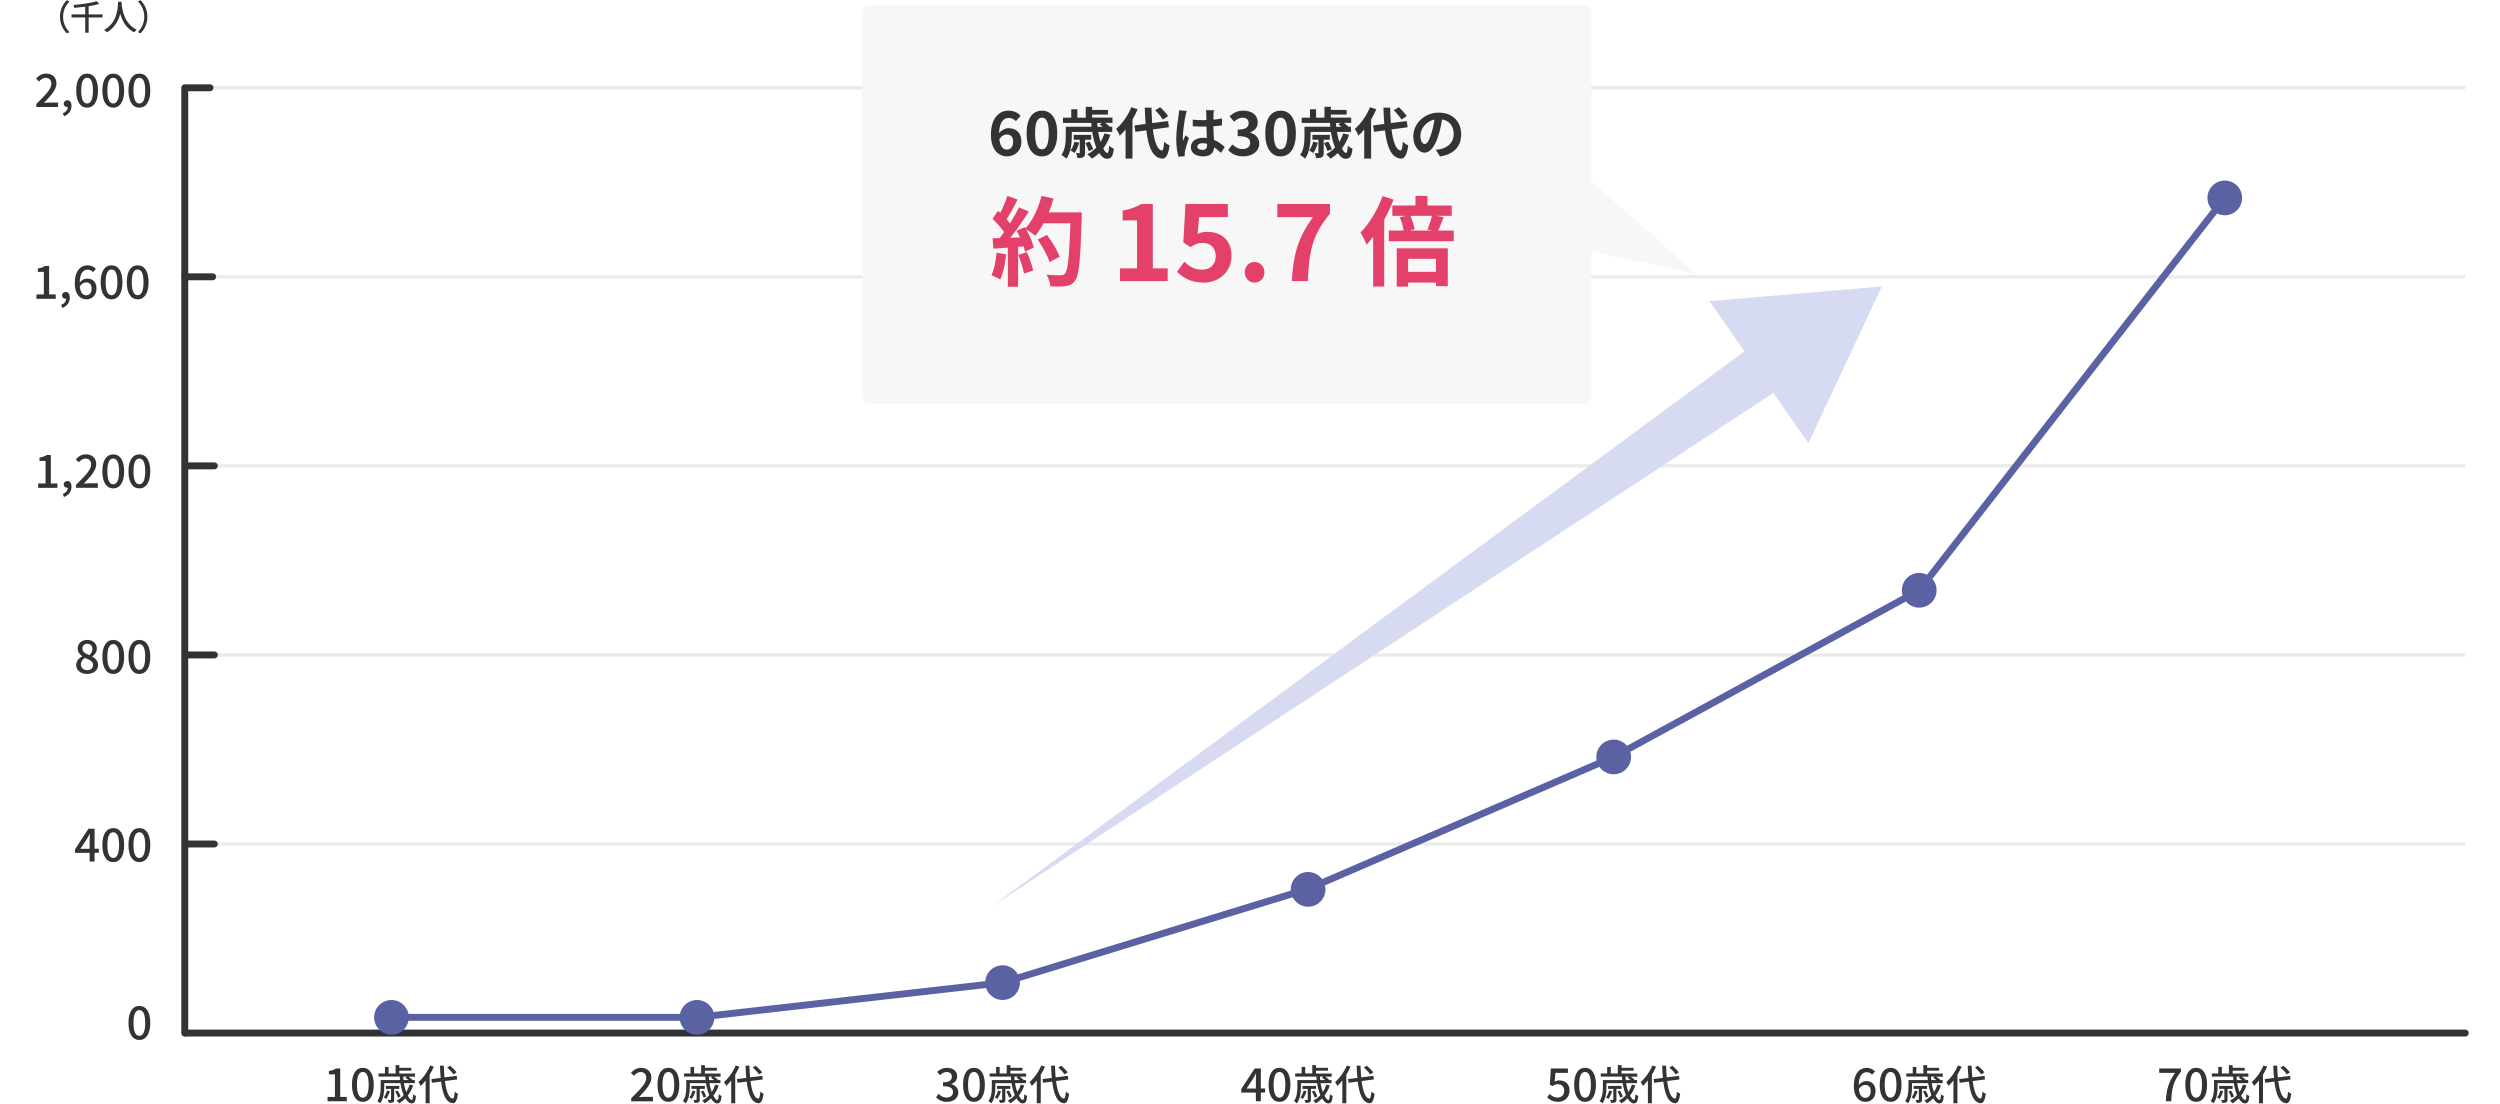 <svg width="720" height="318" viewBox="0 0 720 318" fill="none" xmlns="http://www.w3.org/2000/svg">
<rect x="0" y="0" width="720" height="318" fill="#808080" stroke="none"/>
<g clip-path="url(#clip0_6_12191)">
<path d="M720 -31H0V362H720V-31Z" fill="white"/>
<path d="M720 -31H0V362H720V-31Z" fill="white"/>
<path opacity="0.1" d="M710 242.57H53.32V243.57H710V242.57Z" fill="#333333"/>
<path opacity="0.1" d="M710 24.78H53.32V25.78H710V24.78Z" fill="#333333"/>
<path opacity="0.1" d="M710 79.22H53.32V80.22H710V79.22Z" fill="#333333"/>
<path opacity="0.1" d="M710 133.67H53.32V134.67H710V133.67Z" fill="#333333"/>
<path opacity="0.1" d="M710 188.12H53.32V189.12H710V188.12Z" fill="#333333"/>
<path d="M37 294.58C37 291.4 38.21 289.71 40.14 289.71C42.07 289.71 43.28 291.41 43.28 294.58C43.28 297.75 42.08 299.51 40.14 299.51C38.2 299.51 37 297.76 37 294.58ZM41.82 294.58C41.82 291.86 41.12 290.91 40.13 290.91C39.14 290.91 38.44 291.86 38.44 294.58C38.44 297.3 39.14 298.32 40.13 298.32C41.12 298.32 41.82 297.3 41.82 294.58Z" fill="#333333"/>
<path d="M10.998 139.24H13.118V132.74H11.378V131.78C12.288 131.62 12.938 131.38 13.488 131.04H14.638V139.24H16.538V140.5H10.988V139.24H10.998Z" fill="#333333"/>
<path d="M18.09 142.289C19 141.919 19.53 141.249 19.53 140.479C19.48 140.489 19.44 140.489 19.38 140.489C18.84 140.489 18.36 140.149 18.36 139.509C18.36 138.919 18.84 138.529 19.42 138.529C20.16 138.529 20.59 139.149 20.59 140.169C20.59 141.559 19.79 142.629 18.43 143.139L18.09 142.279V142.289Z" fill="#333333"/>
<path d="M21.908 139.61C24.618 136.96 26.248 135.27 26.248 133.79C26.248 132.76 25.698 132.07 24.598 132.07C23.828 132.07 23.198 132.56 22.688 133.15L21.828 132.3C22.658 131.4 23.518 130.85 24.788 130.85C26.568 130.85 27.718 131.98 27.718 133.7C27.718 135.42 26.148 137.17 24.128 139.28C24.618 139.23 25.238 139.19 25.708 139.19H28.178V140.48H21.908V139.6V139.61Z" fill="#333333"/>
<path d="M29.477 135.729C29.477 132.549 30.687 130.859 32.617 130.859C34.547 130.859 35.757 132.559 35.757 135.729C35.757 138.899 34.557 140.659 32.617 140.659C30.677 140.659 29.477 138.909 29.477 135.729ZM34.297 135.729C34.297 133.009 33.597 132.059 32.607 132.059C31.617 132.059 30.917 133.009 30.917 135.729C30.917 138.449 31.617 139.469 32.607 139.469C33.597 139.469 34.297 138.449 34.297 135.729Z" fill="#333333"/>
<path d="M37 135.729C37 132.549 38.21 130.859 40.14 130.859C42.07 130.859 43.28 132.559 43.28 135.729C43.28 138.899 42.08 140.659 40.14 140.659C38.2 140.659 37 138.909 37 135.729ZM41.82 135.729C41.82 133.009 41.12 132.059 40.13 132.059C39.14 132.059 38.44 133.009 38.44 135.729C38.44 138.449 39.14 139.469 40.13 139.469C41.12 139.469 41.82 138.449 41.82 135.729Z" fill="#333333"/>
<path d="M10.51 84.79H12.63V78.29H10.89V77.33C11.8 77.17 12.45 76.93 13 76.59H14.15V84.79H16.05V86.05H10.5V84.79H10.51Z" fill="#333333"/>
<path d="M17.602 87.84C18.512 87.47 19.042 86.8 19.042 86.03C18.992 86.04 18.952 86.04 18.892 86.04C18.352 86.04 17.872 85.7 17.872 85.06C17.872 84.47 18.352 84.08 18.932 84.08C19.672 84.08 20.102 84.7 20.102 85.72C20.102 87.11 19.302 88.18 17.942 88.69L17.602 87.83V87.84Z" fill="#333333"/>
<path d="M21.531 81.63C21.531 77.91 23.271 76.41 25.201 76.41C26.281 76.41 27.081 76.87 27.631 77.45L26.801 78.37C26.441 77.95 25.851 77.66 25.271 77.66C24.041 77.66 23.011 78.58 22.951 81.35C23.521 80.65 24.361 80.22 25.061 80.22C26.681 80.22 27.791 81.18 27.791 83.13C27.791 85.08 26.471 86.21 24.881 86.21C23.031 86.21 21.531 84.74 21.531 81.63ZM22.981 82.48C23.141 84.24 23.841 85.05 24.871 85.05C25.721 85.05 26.391 84.34 26.391 83.14C26.391 81.94 25.811 81.33 24.781 81.33C24.241 81.33 23.561 81.63 22.981 82.48Z" fill="#333333"/>
<path d="M28.988 81.28C28.988 78.1 30.198 76.41 32.128 76.41C34.058 76.41 35.268 78.11 35.268 81.28C35.268 84.45 34.068 86.21 32.128 86.21C30.188 86.21 28.988 84.46 28.988 81.28ZM33.808 81.28C33.808 78.56 33.108 77.61 32.118 77.61C31.128 77.61 30.428 78.56 30.428 81.28C30.428 84 31.128 85.02 32.118 85.02C33.108 85.02 33.808 84 33.808 81.28Z" fill="#333333"/>
<path d="M36.512 81.28C36.512 78.1 37.722 76.41 39.652 76.41C41.582 76.41 42.792 78.11 42.792 81.28C42.792 84.45 41.592 86.21 39.652 86.21C37.712 86.21 36.512 84.46 36.512 81.28ZM41.332 81.28C41.332 78.56 40.632 77.61 39.642 77.61C38.652 77.61 37.952 78.56 37.952 81.28C37.952 84 38.652 85.02 39.642 85.02C40.632 85.02 41.332 84 41.332 81.28Z" fill="#333333"/>
<path d="M10.451 29.95C13.161 27.3 14.791 25.61 14.791 24.13C14.791 23.1 14.241 22.41 13.141 22.41C12.371 22.41 11.741 22.9 11.231 23.49L10.371 22.64C11.201 21.74 12.061 21.19 13.331 21.19C15.111 21.19 16.261 22.32 16.261 24.04C16.261 25.76 14.691 27.51 12.671 29.62C13.161 29.57 13.781 29.53 14.251 29.53H16.721V30.82H10.451V29.94V29.95Z" fill="#333333"/>
<path d="M18.09 32.63C19 32.26 19.53 31.59 19.53 30.82C19.48 30.83 19.44 30.83 19.38 30.83C18.84 30.83 18.36 30.49 18.36 29.85C18.36 29.26 18.84 28.87 19.42 28.87C20.16 28.87 20.59 29.49 20.59 30.51C20.59 31.9 19.79 32.97 18.43 33.48L18.09 32.62V32.63Z" fill="#333333"/>
<path d="M21.949 26.07C21.949 22.89 23.159 21.2 25.089 21.2C27.019 21.2 28.229 22.9 28.229 26.07C28.229 29.24 27.029 31 25.089 31C23.149 31 21.949 29.25 21.949 26.07ZM26.769 26.07C26.769 23.35 26.069 22.4 25.079 22.4C24.089 22.4 23.389 23.35 23.389 26.07C23.389 28.79 24.089 29.81 25.079 29.81C26.069 29.81 26.769 28.79 26.769 26.07Z" fill="#333333"/>
<path d="M29.48 26.07C29.48 22.89 30.691 21.2 32.62 21.2C34.55 21.2 35.761 22.9 35.761 26.07C35.761 29.24 34.56 31 32.62 31C30.68 31 29.48 29.25 29.48 26.07ZM34.3 26.07C34.3 23.35 33.6 22.4 32.611 22.4C31.62 22.4 30.921 23.35 30.921 26.07C30.921 28.79 31.62 29.81 32.611 29.81C33.6 29.81 34.3 28.79 34.3 26.07Z" fill="#333333"/>
<path d="M37 26.07C37 22.89 38.21 21.2 40.14 21.2C42.07 21.2 43.28 22.9 43.28 26.07C43.28 29.24 42.08 31 40.14 31C38.2 31 37 29.25 37 26.07ZM41.82 26.07C41.82 23.35 41.12 22.4 40.13 22.4C39.14 22.4 38.44 23.35 38.44 26.07C38.44 28.79 39.14 29.81 40.13 29.81C41.12 29.81 41.82 28.79 41.82 26.07Z" fill="#333333"/>
<path d="M21.941 191.52C21.941 190.32 22.781 189.51 23.671 189.04V188.99C22.951 188.48 22.371 187.78 22.371 186.78C22.371 185.28 23.551 184.3 25.141 184.3C26.831 184.3 27.891 185.34 27.891 186.83C27.891 187.81 27.201 188.61 26.601 189.05V189.12C27.461 189.62 28.241 190.3 28.241 191.56C28.241 193 26.971 194.1 25.101 194.1C23.231 194.1 21.941 193.02 21.941 191.52ZM26.801 191.52C26.801 190.4 25.731 190.02 24.421 189.47C23.761 189.93 23.291 190.58 23.291 191.37C23.291 192.33 24.091 193.01 25.131 193.01C26.171 193.01 26.801 192.43 26.801 191.52ZM26.611 186.93C26.611 186.06 26.071 185.4 25.121 185.4C24.331 185.4 23.731 185.93 23.731 186.79C23.731 187.81 24.651 188.26 25.741 188.68C26.311 188.15 26.611 187.57 26.611 186.94V186.93Z" fill="#333333"/>
<path d="M29.48 189.17C29.48 185.99 30.691 184.3 32.62 184.3C34.55 184.3 35.761 186 35.761 189.17C35.761 192.34 34.56 194.1 32.62 194.1C30.68 194.1 29.48 192.35 29.48 189.17ZM34.3 189.17C34.3 186.45 33.6 185.5 32.611 185.5C31.62 185.5 30.921 186.45 30.921 189.17C30.921 191.89 31.62 192.91 32.611 192.91C33.6 192.91 34.3 191.89 34.3 189.17Z" fill="#333333"/>
<path d="M37 189.17C37 185.99 38.21 184.3 40.14 184.3C42.07 184.3 43.28 186 43.28 189.17C43.28 192.34 42.08 194.1 40.14 194.1C38.2 194.1 37 192.35 37 189.17ZM41.82 189.17C41.82 186.45 41.12 185.5 40.13 185.5C39.14 185.5 38.44 186.45 38.44 189.17C38.44 191.89 39.14 192.91 40.13 192.91C41.12 192.91 41.82 191.89 41.82 189.17Z" fill="#333333"/>
<path d="M25.812 245.62H21.602V244.6L25.472 238.67H27.242V244.44H28.472V245.61H27.242V248.12H25.812V245.61V245.62ZM25.812 244.45V242.06C25.812 241.53 25.852 240.68 25.882 240.16H25.832C25.592 240.64 25.332 241.09 25.052 241.58L23.142 244.46H25.822L25.812 244.45Z" fill="#333333"/>
<path d="M29.48 243.36C29.48 240.18 30.691 238.49 32.62 238.49C34.55 238.49 35.761 240.19 35.761 243.36C35.761 246.53 34.56 248.29 32.62 248.29C30.68 248.29 29.48 246.54 29.48 243.36ZM34.3 243.36C34.3 240.64 33.6 239.69 32.611 239.69C31.62 239.69 30.921 240.64 30.921 243.36C30.921 246.08 31.62 247.1 32.611 247.1C33.6 247.1 34.3 246.08 34.3 243.36Z" fill="#333333"/>
<path d="M37 243.36C37 240.18 38.21 238.49 40.14 238.49C42.07 238.49 43.28 240.19 43.28 243.36C43.28 246.53 42.08 248.29 40.14 248.29C38.2 248.29 37 246.54 37 243.36ZM41.82 243.36C41.82 240.64 41.12 239.69 40.13 239.69C39.14 239.69 38.44 240.64 38.44 243.36C38.44 246.08 39.14 247.1 40.13 247.1C41.12 247.1 41.82 246.08 41.82 243.36Z" fill="#333333"/>
<path d="M61.25 80.72H53.25C52.7 80.72 52.25 80.27 52.25 79.72C52.25 79.17 52.7 78.72 53.25 78.72H61.25C61.8 78.72 62.25 79.17 62.25 79.72C62.25 80.27 61.8 80.72 61.25 80.72Z" fill="#333333"/>
<path d="M61.738 135.17H53.738C53.188 135.17 52.738 134.72 52.738 134.17C52.738 133.62 53.188 133.17 53.738 133.17H61.738C62.288 133.17 62.738 133.62 62.738 134.17C62.738 134.72 62.288 135.17 61.738 135.17Z" fill="#333333"/>
<path d="M61.738 189.62H53.738C53.188 189.62 52.738 189.17 52.738 188.62C52.738 188.07 53.188 187.62 53.738 187.62H61.738C62.288 187.62 62.738 188.07 62.738 188.62C62.738 189.17 62.288 189.62 61.738 189.62Z" fill="#333333"/>
<path d="M61.738 244.07H53.738C53.188 244.07 52.738 243.62 52.738 243.07C52.738 242.52 53.188 242.07 53.738 242.07H61.738C62.288 242.07 62.738 242.52 62.738 243.07C62.738 243.62 62.288 244.07 61.738 244.07Z" fill="#333333"/>
<path d="M53.211 298.52C52.661 298.52 52.211 298.07 52.211 297.52V25.28C52.211 24.73 52.661 24.28 53.211 24.28H60.491C61.041 24.28 61.491 24.73 61.491 25.28C61.491 25.83 61.041 26.28 60.491 26.28H54.211V297.52C54.211 298.07 53.761 298.52 53.211 298.52Z" fill="#333333"/>
<path d="M19.25 0.05L20.009 0.41C18.919 1.55 18.169 2.99 18.169 4.83C18.169 6.67 18.919 8.11 20.009 9.25L19.25 9.61C18.11 8.46 17.27 6.86 17.27 4.83C17.27 2.8 18.11 1.2 19.25 0.05Z" fill="#333333"/>
<path d="M29.539 5.039H25.529V9.419H24.539V5.039H20.609V4.139H24.539V1.929C23.479 2.069 22.399 2.179 21.389 2.269C21.359 2.019 21.239 1.649 21.139 1.439C23.529 1.229 26.279 0.849 27.869 0.359L28.589 1.139C27.719 1.399 26.659 1.609 25.529 1.789V4.139H29.539V5.039Z" fill="#333333"/>
<path d="M35.06 0.51C35.05 0.65 35.05 0.82 35.03 1C35.12 2.33 35.64 6.82 39.38 8.54C39.09 8.76 38.82 9.07 38.67 9.32C36.25 8.15 35.14 5.86 34.62 3.93C34.14 5.84 33.09 8 30.77 9.33C30.6 9.09 30.3 8.8 30 8.6C34 6.47 33.94 1.83 34.01 0.51H35.06Z" fill="#333333"/>
<path d="M40.471 9.61L39.711 9.25C40.801 8.11 41.551 6.67 41.551 4.83C41.551 2.99 40.801 1.55 39.711 0.41L40.471 0.05C41.611 1.2 42.451 2.8 42.451 4.83C42.451 6.86 41.611 8.46 40.471 9.61Z" fill="#333333"/>
<path d="M710 298.52H53.32C52.77 298.52 52.32 298.07 52.32 297.52C52.32 296.97 52.77 296.52 53.32 296.52H710C710.55 296.52 711 296.97 711 297.52C711 298.07 710.55 298.52 710 298.52Z" fill="#333333"/>
<path d="M269.58 316.01L270.32 315.03C270.89 315.61 271.61 316.1 272.62 316.1C273.71 316.1 274.47 315.51 274.47 314.55C274.47 313.51 273.78 312.83 271.59 312.83V311.71C273.5 311.71 274.13 311.01 274.13 310.1C274.13 309.26 273.56 308.74 272.64 308.74C271.89 308.74 271.26 309.11 270.7 309.66L269.91 308.71C270.68 308.01 271.57 307.53 272.69 307.53C274.43 307.53 275.66 308.42 275.66 309.98C275.66 311.07 275.01 311.8 273.98 312.18V312.25C275.11 312.53 275.99 313.35 275.99 314.63C275.99 316.33 274.52 317.33 272.74 317.33C271.21 317.33 270.22 316.73 269.57 316L269.58 316.01Z" fill="#333333"/>
<path d="M277.359 312.4C277.359 309.22 278.569 307.53 280.499 307.53C282.429 307.53 283.639 309.23 283.639 312.4C283.639 315.57 282.439 317.33 280.499 317.33C278.559 317.33 277.359 315.58 277.359 312.4ZM282.179 312.4C282.179 309.68 281.479 308.73 280.489 308.73C279.499 308.73 278.799 309.68 278.799 312.4C278.799 315.12 279.499 316.14 280.489 316.14C281.479 316.14 282.179 315.12 282.179 312.4Z" fill="#333333"/>
<path d="M294.992 312.59C294.622 313.72 294.092 314.7 293.442 315.54C293.842 316.33 294.262 316.8 294.592 316.8C294.832 316.8 294.942 316.3 295.002 315.14C295.222 315.36 295.552 315.54 295.822 315.63C295.662 317.32 295.322 317.78 294.522 317.78C293.902 317.78 293.282 317.23 292.762 316.34C292.222 316.89 291.632 317.37 290.982 317.76C290.822 317.56 290.452 317.17 290.222 316.99C291.002 316.57 291.702 316.04 292.272 315.41C291.862 314.43 291.532 313.24 291.322 311.94H286.662V313.09C286.662 314.47 286.482 316.46 285.502 317.77C285.342 317.58 284.892 317.23 284.672 317.11C285.552 315.92 285.642 314.28 285.642 313.08V311.05H291.202C291.162 310.73 291.142 310.4 291.132 310.07H285.012V309.16H286.872V307.28H287.902V309.16H289.932V306.75H291.012V307.52H294.472V308.35H291.012V309.17H295.532V310.08H293.632C294.072 310.37 294.542 310.73 294.782 310.99L294.712 311.06H295.482V311.95H292.322C292.462 312.9 292.702 313.77 292.982 314.51C293.402 313.86 293.722 313.17 293.982 312.37L294.982 312.6L294.992 312.59ZM288.282 314.26C288.052 315.09 287.642 315.95 287.242 316.5C287.082 316.38 286.742 316.15 286.522 316.06C286.952 315.53 287.262 314.81 287.462 314.08L288.292 314.26H288.282ZM289.532 313.58V316.64C289.532 317.09 289.472 317.31 289.192 317.46C288.912 317.62 288.522 317.63 287.992 317.63C287.942 317.37 287.812 317.02 287.692 316.77C288.062 316.78 288.372 316.78 288.482 316.78C288.602 316.77 288.622 316.74 288.622 316.64V313.59H287.132V312.74H290.992V313.59H289.512L289.532 313.58ZM290.622 316.11C290.492 315.64 290.162 314.9 289.822 314.35L290.552 314.09C290.892 314.62 291.262 315.35 291.382 315.8L290.622 316.11ZM292.132 310.07C292.152 310.41 292.182 310.73 292.212 311.05H293.652C293.372 310.81 293.052 310.57 292.752 310.39L293.172 310.07H292.132Z" fill="#333333"/>
<path d="M300.952 307.2C300.612 307.99 300.192 308.78 299.742 309.53V317.74H298.592V311.18C298.132 311.77 297.652 312.3 297.152 312.75C297.042 312.47 296.712 311.88 296.512 311.63C297.842 310.5 299.132 308.7 299.892 306.85L300.952 307.2ZM304.142 311.35C304.522 314.29 305.242 316.27 306.382 316.4C306.682 316.41 306.862 315.75 306.972 314.4C307.192 314.63 307.682 314.93 307.892 315.01C307.612 317.18 307.062 317.77 306.432 317.73C304.432 317.56 303.492 315.19 303.032 311.5L300.402 311.84L300.232 310.78L302.922 310.44C302.822 309.35 302.752 308.17 302.702 306.91H303.832C303.872 308.11 303.932 309.25 304.022 310.28L307.542 309.84L307.682 310.88L304.132 311.34L304.142 311.35ZM306.602 309.43C306.252 308.88 305.472 308.05 304.802 307.45L305.632 306.92C306.312 307.48 307.112 308.29 307.492 308.84L306.602 309.43Z" fill="#333333"/>
<path d="M361.69 314.66H357.48V313.64L361.35 307.71H363.12V313.48H364.35V314.65H363.12V317.16H361.69V314.65V314.66ZM361.69 313.49V311.1C361.69 310.57 361.73 309.72 361.76 309.2H361.71C361.47 309.68 361.21 310.13 360.93 310.62L359.02 313.5H361.7L361.69 313.49Z" fill="#333333"/>
<path d="M365.359 312.4C365.359 309.22 366.569 307.53 368.499 307.53C370.429 307.53 371.639 309.23 371.639 312.4C371.639 315.57 370.439 317.33 368.499 317.33C366.559 317.33 365.359 315.58 365.359 312.4ZM370.179 312.4C370.179 309.68 369.479 308.73 368.489 308.73C367.499 308.73 366.799 309.68 366.799 312.4C366.799 315.12 367.499 316.14 368.489 316.14C369.479 316.14 370.179 315.12 370.179 312.4Z" fill="#333333"/>
<path d="M382.992 312.59C382.622 313.72 382.092 314.7 381.442 315.54C381.842 316.33 382.262 316.8 382.592 316.8C382.832 316.8 382.942 316.3 383.002 315.14C383.212 315.36 383.552 315.54 383.822 315.63C383.662 317.32 383.322 317.78 382.522 317.78C381.902 317.78 381.282 317.23 380.762 316.34C380.222 316.89 379.632 317.37 378.982 317.76C378.822 317.56 378.452 317.17 378.222 316.99C379.002 316.57 379.702 316.04 380.272 315.41C379.862 314.43 379.532 313.24 379.322 311.94H374.662V313.09C374.662 314.47 374.482 316.46 373.502 317.77C373.342 317.58 372.892 317.23 372.672 317.11C373.552 315.92 373.642 314.28 373.642 313.08V311.05H379.202C379.162 310.73 379.142 310.4 379.132 310.07H373.012V309.16H374.872V307.28H375.902V309.16H377.932V306.75H379.012V307.52H382.472V308.35H379.012V309.17H383.532V310.08H381.632C382.082 310.37 382.542 310.73 382.782 310.99L382.712 311.06H383.482V311.95H380.322C380.462 312.9 380.702 313.77 380.982 314.51C381.402 313.86 381.722 313.17 381.982 312.37L382.982 312.6L382.992 312.59ZM376.282 314.26C376.052 315.09 375.642 315.95 375.242 316.5C375.082 316.38 374.742 316.15 374.522 316.06C374.952 315.53 375.262 314.81 375.462 314.08L376.292 314.26H376.282ZM377.532 313.58V316.64C377.532 317.09 377.472 317.31 377.192 317.46C376.912 317.62 376.522 317.63 375.992 317.63C375.942 317.37 375.812 317.02 375.692 316.77C376.062 316.78 376.372 316.78 376.482 316.78C376.602 316.77 376.622 316.74 376.622 316.64V313.59H375.132V312.74H379.002V313.59H377.522L377.532 313.58ZM378.622 316.11C378.492 315.64 378.162 314.9 377.822 314.35L378.552 314.09C378.892 314.62 379.262 315.35 379.382 315.8L378.622 316.11ZM380.132 310.07C380.152 310.41 380.182 310.73 380.212 311.05H381.652C381.372 310.81 381.052 310.57 380.752 310.39L381.172 310.07H380.132Z" fill="#333333"/>
<path d="M388.952 307.2C388.612 307.99 388.192 308.78 387.742 309.53V317.74H386.592V311.18C386.132 311.77 385.652 312.3 385.152 312.75C385.042 312.47 384.712 311.88 384.512 311.63C385.842 310.5 387.132 308.7 387.892 306.85L388.952 307.2ZM392.142 311.35C392.522 314.29 393.242 316.27 394.382 316.4C394.682 316.41 394.862 315.75 394.972 314.4C395.192 314.63 395.682 314.93 395.892 315.01C395.612 317.18 395.062 317.77 394.432 317.73C392.432 317.56 391.492 315.19 391.032 311.5L388.402 311.84L388.232 310.78L390.922 310.44C390.822 309.35 390.752 308.17 390.702 306.91H391.832C391.872 308.11 391.932 309.25 392.022 310.28L395.542 309.84L395.682 310.88L392.132 311.34L392.142 311.35ZM394.602 309.43C394.252 308.88 393.472 308.05 392.802 307.45L393.632 306.92C394.312 307.48 395.112 308.29 395.492 308.84L394.602 309.43Z" fill="#333333"/>
<path d="M445.57 316.05L446.3 315.06C446.85 315.61 447.55 316.1 448.57 316.1C449.67 316.1 450.5 315.36 450.5 314.16C450.5 312.96 449.76 312.26 448.65 312.26C448.03 312.26 447.66 312.44 447.09 312.81L446.35 312.34L446.64 307.71H451.56V308.99H447.96L447.74 311.49C448.16 311.28 448.54 311.16 449.07 311.16C450.69 311.16 452.03 312.07 452.03 314.1C452.03 316.13 450.46 317.33 448.76 317.33C447.23 317.33 446.26 316.71 445.58 316.04L445.57 316.05Z" fill="#333333"/>
<path d="M453.359 312.4C453.359 309.22 454.569 307.53 456.499 307.53C458.429 307.53 459.639 309.23 459.639 312.4C459.639 315.57 458.439 317.33 456.499 317.33C454.559 317.33 453.359 315.58 453.359 312.4ZM458.179 312.4C458.179 309.68 457.479 308.73 456.489 308.73C455.499 308.73 454.799 309.68 454.799 312.4C454.799 315.12 455.499 316.14 456.489 316.14C457.479 316.14 458.179 315.12 458.179 312.4Z" fill="#333333"/>
<path d="M470.992 312.59C470.622 313.72 470.092 314.7 469.442 315.54C469.842 316.33 470.262 316.8 470.592 316.8C470.832 316.8 470.942 316.3 471.002 315.14C471.212 315.36 471.552 315.54 471.822 315.63C471.662 317.32 471.322 317.78 470.522 317.78C469.902 317.78 469.282 317.23 468.762 316.34C468.222 316.89 467.632 317.37 466.982 317.76C466.822 317.56 466.452 317.17 466.222 316.99C467.002 316.57 467.702 316.04 468.272 315.41C467.862 314.43 467.532 313.24 467.322 311.94H462.662V313.09C462.662 314.47 462.482 316.46 461.502 317.77C461.342 317.58 460.892 317.23 460.672 317.11C461.552 315.92 461.642 314.28 461.642 313.08V311.05H467.202C467.162 310.73 467.142 310.4 467.132 310.07H461.012V309.16H462.872V307.28H463.902V309.16H465.932V306.75H467.012V307.52H470.472V308.35H467.012V309.17H471.532V310.08H469.632C470.082 310.37 470.542 310.73 470.782 310.99L470.712 311.06H471.482V311.95H468.322C468.462 312.9 468.702 313.77 468.982 314.51C469.402 313.86 469.722 313.17 469.982 312.37L470.982 312.6L470.992 312.59ZM464.282 314.26C464.052 315.09 463.642 315.95 463.242 316.5C463.082 316.38 462.742 316.15 462.522 316.06C462.952 315.53 463.262 314.81 463.462 314.08L464.292 314.26H464.282ZM465.532 313.58V316.64C465.532 317.09 465.472 317.31 465.192 317.46C464.912 317.62 464.522 317.63 463.992 317.63C463.942 317.37 463.812 317.02 463.692 316.77C464.062 316.78 464.372 316.78 464.482 316.78C464.602 316.77 464.622 316.74 464.622 316.64V313.59H463.132V312.74H467.002V313.59H465.522L465.532 313.58ZM466.622 316.11C466.492 315.64 466.162 314.9 465.822 314.35L466.552 314.09C466.892 314.62 467.262 315.35 467.382 315.8L466.622 316.11ZM468.132 310.07C468.152 310.41 468.182 310.73 468.212 311.05H469.652C469.372 310.81 469.052 310.57 468.752 310.39L469.172 310.07H468.132Z" fill="#333333"/>
<path d="M476.952 307.2C476.612 307.99 476.192 308.78 475.742 309.53V317.74H474.592V311.18C474.132 311.77 473.652 312.3 473.152 312.75C473.042 312.47 472.712 311.88 472.512 311.63C473.842 310.5 475.132 308.7 475.892 306.85L476.952 307.2ZM480.142 311.35C480.522 314.29 481.242 316.27 482.382 316.4C482.682 316.41 482.862 315.75 482.972 314.4C483.192 314.63 483.682 314.93 483.892 315.01C483.612 317.18 483.062 317.77 482.432 317.73C480.432 317.56 479.492 315.19 479.032 311.5L476.402 311.84L476.232 310.78L478.922 310.44C478.822 309.35 478.752 308.17 478.702 306.91H479.832C479.872 308.11 479.932 309.25 480.022 310.28L483.542 309.84L483.682 310.88L480.132 311.34L480.142 311.35ZM482.602 309.43C482.252 308.88 481.472 308.05 480.802 307.45L481.632 306.92C482.312 307.48 483.112 308.29 483.492 308.84L482.602 309.43Z" fill="#333333"/>
<path d="M533.901 312.76C533.901 309.04 535.641 307.54 537.571 307.54C538.651 307.54 539.451 308 540.001 308.58L539.171 309.5C538.811 309.08 538.221 308.79 537.641 308.79C536.411 308.79 535.381 309.71 535.311 312.48C535.881 311.78 536.721 311.35 537.421 311.35C539.041 311.35 540.151 312.31 540.151 314.26C540.151 316.21 538.831 317.34 537.241 317.34C535.391 317.34 533.891 315.87 533.891 312.76H533.901ZM535.351 313.61C535.511 315.37 536.211 316.18 537.241 316.18C538.091 316.18 538.761 315.47 538.761 314.27C538.761 313.07 538.181 312.46 537.151 312.46C536.611 312.46 535.931 312.76 535.351 313.61Z" fill="#333333"/>
<path d="M541.359 312.4C541.359 309.22 542.569 307.53 544.499 307.53C546.429 307.53 547.639 309.23 547.639 312.4C547.639 315.57 546.439 317.33 544.499 317.33C542.559 317.33 541.359 315.58 541.359 312.4ZM546.179 312.4C546.179 309.68 545.479 308.73 544.489 308.73C543.499 308.73 542.799 309.68 542.799 312.4C542.799 315.12 543.499 316.14 544.489 316.14C545.479 316.14 546.179 315.12 546.179 312.4Z" fill="#333333"/>
<path d="M558.992 312.59C558.622 313.72 558.092 314.7 557.442 315.54C557.842 316.33 558.262 316.8 558.592 316.8C558.832 316.8 558.942 316.3 559.002 315.14C559.212 315.36 559.552 315.54 559.822 315.63C559.662 317.32 559.322 317.78 558.522 317.78C557.902 317.78 557.282 317.23 556.762 316.34C556.222 316.89 555.632 317.37 554.982 317.76C554.822 317.56 554.452 317.17 554.222 316.99C555.002 316.57 555.702 316.04 556.272 315.41C555.862 314.43 555.532 313.24 555.322 311.94H550.662V313.09C550.662 314.47 550.482 316.46 549.502 317.77C549.342 317.58 548.892 317.23 548.672 317.11C549.552 315.92 549.642 314.28 549.642 313.08V311.05H555.202C555.162 310.73 555.142 310.4 555.132 310.07H549.012V309.16H550.872V307.28H551.902V309.16H553.932V306.75H555.012V307.52H558.472V308.35H555.012V309.17H559.532V310.08H557.632C558.082 310.37 558.542 310.73 558.782 310.99L558.712 311.06H559.482V311.95H556.322C556.462 312.9 556.702 313.77 556.982 314.51C557.402 313.86 557.722 313.17 557.982 312.37L558.982 312.6L558.992 312.59ZM552.282 314.26C552.052 315.09 551.642 315.95 551.242 316.5C551.082 316.38 550.742 316.15 550.522 316.06C550.952 315.53 551.262 314.81 551.462 314.08L552.292 314.26H552.282ZM553.532 313.58V316.64C553.532 317.09 553.472 317.31 553.192 317.46C552.912 317.62 552.522 317.63 551.992 317.63C551.942 317.37 551.812 317.02 551.692 316.77C552.062 316.78 552.372 316.78 552.482 316.78C552.602 316.77 552.622 316.74 552.622 316.64V313.59H551.132V312.74H555.002V313.59H553.522L553.532 313.58ZM554.622 316.11C554.492 315.64 554.162 314.9 553.822 314.35L554.552 314.09C554.892 314.62 555.262 315.35 555.382 315.8L554.622 316.11ZM556.132 310.07C556.152 310.41 556.182 310.73 556.212 311.05H557.652C557.372 310.81 557.052 310.57 556.752 310.39L557.172 310.07H556.132Z" fill="#333333"/>
<path d="M564.952 307.2C564.612 307.99 564.192 308.78 563.742 309.53V317.74H562.592V311.18C562.132 311.77 561.652 312.3 561.152 312.75C561.042 312.47 560.712 311.88 560.512 311.63C561.842 310.5 563.132 308.7 563.892 306.85L564.952 307.2ZM568.142 311.35C568.522 314.29 569.242 316.27 570.382 316.4C570.682 316.41 570.862 315.75 570.972 314.4C571.192 314.63 571.682 314.93 571.892 315.01C571.612 317.18 571.062 317.77 570.432 317.73C568.432 317.56 567.492 315.19 567.032 311.5L564.402 311.84L564.232 310.78L566.922 310.44C566.822 309.35 566.752 308.17 566.702 306.91H567.832C567.872 308.11 567.932 309.25 568.022 310.28L571.542 309.84L571.682 310.88L568.132 311.34L568.142 311.35ZM570.602 309.43C570.252 308.88 569.472 308.05 568.802 307.45L569.632 306.92C570.312 307.48 571.112 308.29 571.492 308.84L570.602 309.43Z" fill="#333333"/>
<path d="M626.429 308.99H621.859V307.71H628.119V308.63C625.889 311.42 625.479 313.48 625.319 317.16H623.759C623.929 313.73 624.589 311.55 626.429 308.99Z" fill="#333333"/>
<path d="M629.359 312.4C629.359 309.22 630.569 307.53 632.499 307.53C634.429 307.53 635.639 309.23 635.639 312.4C635.639 315.57 634.439 317.33 632.499 317.33C630.559 317.33 629.359 315.58 629.359 312.4ZM634.179 312.4C634.179 309.68 633.479 308.73 632.489 308.73C631.499 308.73 630.799 309.68 630.799 312.4C630.799 315.12 631.499 316.14 632.489 316.14C633.479 316.14 634.179 315.12 634.179 312.4Z" fill="#333333"/>
<path d="M646.988 312.59C646.618 313.72 646.088 314.7 645.438 315.54C645.838 316.33 646.258 316.8 646.588 316.8C646.828 316.8 646.938 316.3 646.998 315.14C647.208 315.36 647.548 315.54 647.818 315.63C647.658 317.32 647.318 317.78 646.518 317.78C645.898 317.78 645.278 317.23 644.758 316.34C644.218 316.89 643.628 317.37 642.978 317.76C642.818 317.56 642.448 317.17 642.218 316.99C642.998 316.57 643.698 316.04 644.268 315.41C643.858 314.43 643.528 313.24 643.318 311.94H638.658V313.09C638.658 314.47 638.478 316.46 637.498 317.77C637.338 317.58 636.888 317.23 636.668 317.11C637.548 315.92 637.638 314.28 637.638 313.08V311.05H643.198C643.158 310.73 643.138 310.4 643.128 310.07H637.008V309.16H638.868V307.28H639.898V309.16H641.928V306.75H643.008V307.52H646.468V308.35H643.008V309.17H647.528V310.08H645.628C646.078 310.37 646.538 310.73 646.778 310.99L646.708 311.06H647.478V311.95H644.318C644.458 312.9 644.698 313.77 644.978 314.51C645.398 313.86 645.718 313.17 645.978 312.37L646.978 312.6L646.988 312.59ZM640.278 314.26C640.048 315.09 639.638 315.95 639.238 316.5C639.078 316.38 638.738 316.15 638.518 316.06C638.948 315.53 639.258 314.81 639.458 314.08L640.288 314.26H640.278ZM641.528 313.58V316.64C641.528 317.09 641.468 317.31 641.188 317.46C640.908 317.62 640.518 317.63 639.988 317.63C639.938 317.37 639.808 317.02 639.688 316.77C640.058 316.78 640.368 316.78 640.478 316.78C640.598 316.77 640.618 316.74 640.618 316.64V313.59H639.128V312.74H642.998V313.59H641.518L641.528 313.58ZM642.618 316.11C642.488 315.64 642.158 314.9 641.818 314.35L642.548 314.09C642.888 314.62 643.258 315.35 643.378 315.8L642.618 316.11ZM644.128 310.07C644.148 310.41 644.178 310.73 644.208 311.05H645.648C645.368 310.81 645.048 310.57 644.748 310.39L645.168 310.07H644.128Z" fill="#333333"/>
<path d="M652.948 307.2C652.608 307.99 652.188 308.78 651.738 309.53V317.74H650.588V311.18C650.128 311.77 649.648 312.3 649.148 312.75C649.038 312.47 648.708 311.88 648.508 311.63C649.838 310.5 651.128 308.7 651.888 306.85L652.948 307.2ZM656.138 311.35C656.518 314.29 657.238 316.27 658.378 316.4C658.678 316.41 658.858 315.75 658.968 314.4C659.188 314.63 659.678 314.93 659.888 315.01C659.608 317.18 659.058 317.77 658.428 317.73C656.428 317.56 655.488 315.19 655.028 311.5L652.398 311.84L652.228 310.78L654.918 310.44C654.818 309.35 654.748 308.17 654.698 306.91H655.828C655.868 308.11 655.928 309.25 656.018 310.28L659.538 309.84L659.678 310.88L656.128 311.34L656.138 311.35ZM658.598 309.43C658.248 308.88 657.468 308.05 656.798 307.45L657.628 306.92C658.308 307.48 659.108 308.29 659.488 308.84L658.598 309.43Z" fill="#333333"/>
<path d="M288.738 288C291.5 288 293.738 285.761 293.738 283C293.738 280.239 291.5 278 288.738 278C285.977 278 283.738 280.239 283.738 283C283.738 285.761 285.977 288 288.738 288Z" fill="#5A62A4"/>
<path d="M376.738 261.14C379.5 261.14 381.738 258.902 381.738 256.14C381.738 253.379 379.5 251.14 376.738 251.14C373.977 251.14 371.738 253.379 371.738 256.14C371.738 258.902 373.977 261.14 376.738 261.14Z" fill="#5A62A4"/>
<path d="M181.791 316.29C184.501 313.64 186.131 311.95 186.131 310.47C186.131 309.44 185.581 308.75 184.481 308.75C183.711 308.75 183.081 309.24 182.571 309.83L181.711 308.99C182.541 308.09 183.401 307.54 184.671 307.54C186.451 307.54 187.601 308.67 187.601 310.39C187.601 312.11 186.031 313.86 184.011 315.98C184.501 315.93 185.121 315.89 185.591 315.89H188.061V317.18H181.791V316.3V316.29Z" fill="#333333"/>
<path d="M189.359 312.4C189.359 309.22 190.569 307.53 192.499 307.53C194.429 307.53 195.639 309.23 195.639 312.4C195.639 315.57 194.439 317.33 192.499 317.33C190.559 317.33 189.359 315.58 189.359 312.4ZM194.179 312.4C194.179 309.68 193.479 308.73 192.489 308.73C191.499 308.73 190.799 309.68 190.799 312.4C190.799 315.12 191.499 316.14 192.489 316.14C193.479 316.14 194.179 315.12 194.179 312.4Z" fill="#333333"/>
<path d="M206.992 312.59C206.622 313.72 206.092 314.7 205.442 315.54C205.842 316.33 206.262 316.8 206.592 316.8C206.832 316.8 206.942 316.3 207.002 315.14C207.222 315.36 207.552 315.54 207.822 315.63C207.662 317.32 207.322 317.78 206.522 317.78C205.902 317.78 205.282 317.23 204.762 316.34C204.222 316.89 203.632 317.37 202.982 317.76C202.822 317.56 202.452 317.17 202.222 316.99C203.002 316.57 203.702 316.04 204.272 315.41C203.862 314.43 203.532 313.24 203.322 311.94H198.662V313.09C198.662 314.47 198.482 316.46 197.502 317.77C197.342 317.58 196.892 317.23 196.672 317.11C197.552 315.92 197.642 314.28 197.642 313.08V311.05H203.202C203.162 310.73 203.142 310.4 203.132 310.07H197.012V309.16H198.872V307.28H199.902V309.16H201.932V306.75H203.012V307.52H206.472V308.35H203.012V309.17H207.532V310.08H205.632C206.072 310.37 206.542 310.73 206.782 310.99L206.712 311.06H207.482V311.95H204.322C204.462 312.9 204.702 313.77 204.982 314.51C205.402 313.86 205.722 313.17 205.982 312.37L206.982 312.6L206.992 312.59ZM200.282 314.26C200.052 315.09 199.642 315.95 199.242 316.5C199.082 316.38 198.742 316.15 198.522 316.06C198.952 315.53 199.262 314.81 199.462 314.08L200.292 314.26H200.282ZM201.532 313.58V316.64C201.532 317.09 201.472 317.31 201.192 317.46C200.912 317.62 200.522 317.63 199.992 317.63C199.942 317.37 199.812 317.02 199.692 316.77C200.062 316.78 200.372 316.78 200.482 316.78C200.602 316.77 200.622 316.74 200.622 316.64V313.59H199.132V312.74H202.992V313.59H201.512L201.532 313.58ZM202.622 316.11C202.492 315.64 202.162 314.9 201.822 314.35L202.552 314.09C202.892 314.62 203.262 315.35 203.382 315.8L202.622 316.11ZM204.132 310.07C204.152 310.41 204.182 310.73 204.212 311.05H205.652C205.372 310.81 205.052 310.57 204.752 310.39L205.172 310.07H204.132Z" fill="#333333"/>
<path d="M212.952 307.2C212.612 307.99 212.192 308.78 211.742 309.53V317.74H210.592V311.18C210.132 311.77 209.652 312.3 209.152 312.75C209.042 312.47 208.712 311.88 208.512 311.63C209.842 310.5 211.132 308.7 211.892 306.85L212.952 307.2ZM216.142 311.35C216.522 314.29 217.242 316.27 218.382 316.4C218.682 316.41 218.862 315.75 218.972 314.4C219.192 314.63 219.682 314.93 219.892 315.01C219.612 317.18 219.062 317.77 218.432 317.73C216.432 317.56 215.492 315.19 215.032 311.5L212.402 311.84L212.232 310.78L214.922 310.44C214.822 309.35 214.752 308.17 214.702 306.91H215.832C215.872 308.11 215.932 309.25 216.022 310.28L219.542 309.84L219.682 310.88L216.132 311.34L216.142 311.35ZM218.602 309.43C218.252 308.88 217.472 308.05 216.802 307.45L217.632 306.92C218.312 307.48 219.112 308.29 219.492 308.84L218.602 309.43Z" fill="#333333"/>
<path d="M200.738 298C203.5 298 205.738 295.761 205.738 293C205.738 290.239 203.5 288 200.738 288C197.977 288 195.738 290.239 195.738 293C195.738 295.761 197.977 298 200.738 298Z" fill="#5A62A4"/>
<path d="M94.338 315.91H96.458V309.41H94.718V308.45C95.628 308.29 96.278 308.05 96.828 307.71H97.978V315.91H99.878V317.17H94.328V315.91H94.338Z" fill="#333333"/>
<path d="M101.359 312.4C101.359 309.22 102.569 307.53 104.499 307.53C106.429 307.53 107.639 309.23 107.639 312.4C107.639 315.57 106.439 317.33 104.499 317.33C102.559 317.33 101.359 315.58 101.359 312.4ZM106.179 312.4C106.179 309.68 105.479 308.73 104.489 308.73C103.499 308.73 102.799 309.68 102.799 312.4C102.799 315.12 103.499 316.14 104.489 316.14C105.479 316.14 106.179 315.12 106.179 312.4Z" fill="#333333"/>
<path d="M118.988 312.59C118.618 313.72 118.088 314.7 117.438 315.54C117.838 316.33 118.258 316.8 118.588 316.8C118.828 316.8 118.938 316.3 118.998 315.14C119.218 315.36 119.548 315.54 119.818 315.63C119.658 317.32 119.318 317.78 118.518 317.78C117.898 317.78 117.278 317.23 116.758 316.34C116.218 316.89 115.628 317.37 114.978 317.76C114.818 317.56 114.448 317.17 114.218 316.99C114.998 316.57 115.698 316.04 116.268 315.41C115.858 314.43 115.528 313.24 115.318 311.94H110.658V313.09C110.658 314.47 110.478 316.46 109.498 317.77C109.338 317.58 108.888 317.23 108.668 317.11C109.548 315.92 109.638 314.28 109.638 313.08V311.05H115.198C115.158 310.73 115.138 310.4 115.128 310.07H109.008V309.16H110.868V307.28H111.898V309.16H113.928V306.75H115.008V307.52H118.468V308.35H115.008V309.17H119.528V310.08H117.628C118.068 310.37 118.538 310.73 118.778 310.99L118.708 311.06H119.478V311.95H116.318C116.458 312.9 116.698 313.77 116.978 314.51C117.398 313.86 117.718 313.17 117.978 312.37L118.978 312.6L118.988 312.59ZM112.278 314.26C112.048 315.09 111.638 315.95 111.238 316.5C111.078 316.38 110.738 316.15 110.518 316.06C110.948 315.53 111.258 314.81 111.458 314.08L112.288 314.26H112.278ZM113.528 313.58V316.64C113.528 317.09 113.468 317.31 113.188 317.46C112.908 317.62 112.518 317.63 111.988 317.63C111.938 317.37 111.808 317.02 111.688 316.77C112.058 316.78 112.368 316.78 112.478 316.78C112.598 316.77 112.618 316.74 112.618 316.64V313.59H111.128V312.74H114.988V313.59H113.508L113.528 313.58ZM114.618 316.11C114.488 315.64 114.158 314.9 113.818 314.35L114.548 314.09C114.888 314.62 115.258 315.35 115.378 315.8L114.618 316.11ZM116.128 310.07C116.148 310.41 116.178 310.73 116.208 311.05H117.648C117.368 310.81 117.048 310.57 116.748 310.39L117.168 310.07H116.128Z" fill="#333333"/>
<path d="M124.948 307.2C124.608 307.99 124.188 308.78 123.738 309.53V317.74H122.588V311.18C122.128 311.77 121.648 312.3 121.148 312.75C121.038 312.47 120.708 311.88 120.508 311.63C121.838 310.5 123.128 308.7 123.888 306.85L124.948 307.2ZM128.138 311.35C128.518 314.29 129.238 316.27 130.378 316.4C130.678 316.41 130.858 315.75 130.968 314.4C131.188 314.63 131.678 314.93 131.888 315.01C131.608 317.18 131.058 317.77 130.428 317.73C128.428 317.56 127.488 315.19 127.028 311.5L124.398 311.84L124.228 310.78L126.918 310.44C126.818 309.35 126.748 308.17 126.698 306.91H127.828C127.868 308.11 127.928 309.25 128.018 310.28L131.538 309.84L131.678 310.88L128.128 311.34L128.138 311.35ZM130.598 309.43C130.248 308.88 129.468 308.05 128.798 307.45L129.628 306.92C130.308 307.48 131.108 308.29 131.488 308.84L130.598 309.43Z" fill="#333333"/>
<path d="M112.738 298C115.5 298 117.738 295.761 117.738 293C117.738 290.239 115.5 288 112.738 288C109.977 288 107.738 290.239 107.738 293C107.738 295.761 109.977 298 112.738 298Z" fill="#5A62A4"/>
<path d="M464.738 223C467.5 223 469.738 220.761 469.738 218C469.738 215.239 467.5 213 464.738 213C461.977 213 459.738 215.239 459.738 218C459.738 220.761 461.977 223 464.738 223Z" fill="#5A62A4"/>
<path d="M552.738 175C555.5 175 557.738 172.761 557.738 170C557.738 167.239 555.5 165 552.738 165C549.977 165 547.738 167.239 547.738 170C547.738 172.761 549.977 175 552.738 175Z" fill="#5A62A4"/>
<path d="M640.738 62C643.5 62 645.738 59.761 645.738 57C645.738 54.239 643.5 52 640.738 52C637.977 52 635.738 54.239 635.738 57C635.738 59.761 637.977 62 640.738 62Z" fill="#5A62A4"/>
<path d="M200.798 294H112.738V292H200.678L288.528 282.02L376.388 255.06L464.338 217.08L552.078 169.22L639.948 56.39L641.528 57.61L553.398 170.78L465.218 218.88L377.028 256.96L288.938 283.98L288.848 283.99L200.798 294Z" fill="#5A62A4"/>
<path d="M250.34 1.5H456.25C457.35 1.5 458.25 2.4 458.25 3.5V52.18L488.65 78.94L458.25 72.43V114.37C458.25 115.47 457.35 116.37 456.25 116.37H250.34C249.24 116.37 248.34 115.47 248.34 114.37V3.5C248.34 2.4 249.24 1.5 250.34 1.5Z" fill="#F7F7F7"/>
<path d="M285.389 38.779C285.389 33.959 287.789 31.859 290.429 31.859C292.019 31.859 293.179 32.529 293.949 33.339L292.579 34.889C292.119 34.379 291.329 33.959 290.569 33.959C289.069 33.959 287.839 35.069 287.729 38.329C288.449 37.439 289.559 36.909 290.409 36.909C292.589 36.909 294.159 38.149 294.159 40.809C294.159 43.469 292.289 45.029 290.049 45.029C287.579 45.029 285.379 43.129 285.379 38.779H285.389ZM287.809 40.119C288.059 42.269 288.939 43.079 290.009 43.079C290.999 43.079 291.789 42.319 291.789 40.809C291.789 39.379 291.049 38.729 289.919 38.729C289.249 38.729 288.459 39.099 287.809 40.119Z" fill="#333333"/>
<path d="M295.66 38.39C295.66 34.1 297.4 31.87 300.08 31.87C302.76 31.87 304.49 34.13 304.49 38.39C304.49 42.65 302.77 45.04 300.08 45.04C297.39 45.04 295.66 42.7 295.66 38.39ZM302.04 38.39C302.04 34.88 301.21 33.89 300.08 33.89C298.95 33.89 298.1 34.87 298.1 38.39C298.1 41.91 298.95 43.01 300.08 43.01C301.21 43.01 302.04 41.92 302.04 38.39Z" fill="#333333"/>
<path d="M319.79 38.81C319.29 40.3 318.59 41.63 317.73 42.76C318.16 43.58 318.58 44.06 318.91 44.06C319.21 44.06 319.36 43.42 319.42 42C319.79 42.32 320.35 42.67 320.78 42.83C320.52 45.17 319.96 45.73 318.78 45.73C317.98 45.73 317.21 45.11 316.57 44.08C315.93 44.7 315.21 45.25 314.47 45.7C314.2 45.36 313.55 44.72 313.18 44.42C314.14 43.91 315.01 43.27 315.74 42.48C315.21 41.22 314.81 39.66 314.56 38H308.68V39.26C308.68 41.18 308.42 43.95 307.1 45.72C306.81 45.38 306.06 44.81 305.68 44.62C306.83 43.04 306.94 40.84 306.94 39.24V36.5H314.37C314.34 36.13 314.31 35.76 314.29 35.4H306.14V33.88H308.52V31.46H310.28V33.88H312.7V30.76H314.54V31.67H319.08V33.01H314.54V33.87H320.4V35.39H318.3C318.78 35.74 319.28 36.14 319.56 36.45L319.5 36.5H320.33V37.99H316.27C316.45 39.05 316.7 40.02 316.96 40.89C317.42 40.14 317.81 39.32 318.08 38.43L319.78 38.81H319.79ZM310.81 41.1C310.51 42.19 310.01 43.34 309.48 44.06C309.22 43.85 308.63 43.5 308.3 43.34C308.83 42.67 309.23 41.72 309.45 40.81L310.81 41.1ZM312.49 40.24V43.98C312.49 44.65 312.41 45.04 311.98 45.26C311.58 45.52 311.04 45.53 310.33 45.53C310.27 45.08 310.06 44.51 309.87 44.11C310.29 44.13 310.67 44.13 310.78 44.13C310.94 44.13 310.97 44.08 310.97 43.94V40.24H309.23V38.85H314.26V40.24H312.49ZM313.53 43.49C313.4 42.9 312.98 41.94 312.6 41.22L313.81 40.79C314.21 41.46 314.66 42.41 314.82 43L313.54 43.5L313.53 43.49ZM316.01 35.41C316.03 35.78 316.06 36.15 316.09 36.51H317.59C317.3 36.27 317 36.03 316.74 35.85L317.35 35.4H316.01V35.41Z" fill="#333333"/>
<path d="M327.639 31.48C327.219 32.46 326.729 33.45 326.149 34.42V45.67H324.169V37.27C323.629 37.94 323.079 38.55 322.509 39.06C322.329 38.61 321.789 37.59 321.449 37.12C323.179 35.65 324.859 33.3 325.819 30.88L327.639 31.47V31.48ZM332.019 37.27C332.469 40.82 333.319 43.19 334.599 43.35C334.969 43.38 335.159 42.58 335.289 40.81C335.639 41.23 336.489 41.71 336.839 41.9C336.439 44.99 335.579 45.72 334.679 45.68C331.979 45.42 330.709 42.42 330.139 37.54L326.989 37.97L326.719 36.13L329.949 35.7C329.839 34.26 329.739 32.69 329.689 31.01H331.629C331.659 32.58 331.729 34.08 331.839 35.44L336.399 34.85L336.669 36.64L332.029 37.28L332.019 37.27ZM334.879 34.44C334.479 33.69 333.519 32.57 332.689 31.75L334.109 30.87C334.959 31.64 335.949 32.69 336.409 33.45L334.869 34.44H334.879Z" fill="#333333"/>
<path d="M341.418 33.38C341.178 34.45 340.648 37.97 340.648 39.57C340.648 39.89 340.668 40.29 340.708 40.61C340.918 40.05 341.188 39.51 341.428 38.96L342.408 39.76C341.958 41.07 341.448 42.7 341.258 43.57C341.208 43.79 341.178 44.15 341.178 44.32C341.178 44.48 341.198 44.75 341.208 44.98L339.398 45.12C339.058 44 338.758 42.18 338.758 40C338.758 37.58 339.238 34.56 339.418 33.33C339.478 32.88 339.558 32.27 339.578 31.76L341.788 31.95C341.658 32.27 341.468 33.09 341.418 33.37V33.38ZM349.498 32.82C349.478 33.17 349.468 33.76 349.448 34.47C350.328 34.39 351.158 34.26 351.928 34.1V36.1C351.158 36.21 350.328 36.31 349.448 36.37C349.478 37.92 349.558 39.2 349.628 40.29C350.958 40.83 351.968 41.65 352.728 42.35L351.628 44.03C350.958 43.41 350.318 42.85 349.678 42.41C349.578 43.95 348.718 45.03 346.558 45.03C344.398 45.03 342.978 44.1 342.978 42.42C342.978 40.74 344.358 39.68 346.528 39.68C346.898 39.68 347.248 39.7 347.568 39.74C347.538 38.75 347.468 37.58 347.458 36.44C347.078 36.46 346.688 36.46 346.318 36.46C345.378 36.46 344.458 36.43 343.518 36.36V34.46C344.428 34.56 345.358 34.6 346.318 34.6C346.688 34.6 347.068 34.6 347.438 34.58C347.438 33.8 347.418 33.14 347.418 32.8C347.418 32.56 347.368 32.06 347.308 31.74H349.598C349.548 32.04 349.518 32.43 349.498 32.78V32.82ZM346.328 43.16C347.308 43.16 347.638 42.65 347.638 41.7V41.41C347.218 41.3 346.788 41.23 346.358 41.23C345.448 41.23 344.838 41.61 344.838 42.22C344.838 42.88 345.478 43.15 346.328 43.15V43.16Z" fill="#333333"/>
<path d="M353.719 43.219L354.929 41.579C355.699 42.339 356.649 42.919 357.829 42.919C359.149 42.919 360.049 42.289 360.049 41.189C360.049 39.959 359.289 39.199 356.449 39.199V37.329C358.839 37.329 359.619 36.539 359.619 35.459C359.619 34.479 358.989 33.899 357.879 33.899C356.949 33.899 356.189 34.339 355.419 35.059L354.099 33.479C355.229 32.489 356.479 31.859 358.009 31.859C360.529 31.859 362.229 33.089 362.229 35.269C362.229 36.639 361.419 37.579 360.069 38.129V38.219C361.529 38.609 362.659 39.679 362.659 41.349C362.659 43.669 360.569 45.029 358.079 45.029C356.019 45.029 354.629 44.259 353.719 43.219Z" fill="#333333"/>
<path d="M364.391 38.39C364.391 34.1 366.131 31.87 368.811 31.87C371.491 31.87 373.221 34.13 373.221 38.39C373.221 42.65 371.501 45.04 368.811 45.04C366.121 45.04 364.391 42.7 364.391 38.39ZM370.771 38.39C370.771 34.88 369.941 33.89 368.811 33.89C367.681 33.89 366.831 34.87 366.831 38.39C366.831 41.91 367.681 43.01 368.811 43.01C369.941 43.01 370.771 41.92 370.771 38.39Z" fill="#333333"/>
<path d="M388.53 38.81C388.03 40.3 387.33 41.63 386.47 42.76C386.9 43.58 387.32 44.06 387.65 44.06C387.95 44.06 388.1 43.42 388.16 42C388.53 42.32 389.09 42.67 389.52 42.83C389.26 45.17 388.7 45.73 387.52 45.73C386.72 45.73 385.95 45.11 385.31 44.08C384.67 44.7 383.95 45.25 383.21 45.7C382.94 45.36 382.29 44.72 381.92 44.42C382.88 43.91 383.75 43.27 384.49 42.48C383.96 41.22 383.56 39.66 383.31 38H377.43V39.26C377.43 41.18 377.17 43.95 375.85 45.72C375.56 45.38 374.81 44.81 374.43 44.62C375.58 43.04 375.69 40.84 375.69 39.24V36.5H383.12C383.09 36.13 383.06 35.76 383.04 35.4H374.89V33.88H377.27V31.46H379.03V33.88H381.45V30.76H383.29V31.67H387.83V33.01H383.29V33.87H389.15V35.39H387.05C387.53 35.74 388.03 36.14 388.31 36.45L388.25 36.5H389.08V37.99H385.02C385.2 39.05 385.45 40.02 385.71 40.89C386.17 40.14 386.56 39.32 386.83 38.43L388.53 38.81ZM379.55 41.1C379.25 42.19 378.75 43.34 378.22 44.06C377.96 43.85 377.37 43.5 377.04 43.34C377.57 42.67 377.97 41.72 378.19 40.81L379.55 41.1ZM381.23 40.24V43.98C381.23 44.65 381.15 45.04 380.72 45.26C380.32 45.52 379.78 45.53 379.07 45.53C379.01 45.08 378.8 44.51 378.61 44.11C379.03 44.13 379.41 44.13 379.52 44.13C379.68 44.13 379.71 44.08 379.71 43.94V40.24H377.97V38.85H383V40.24H381.23ZM382.27 43.49C382.14 42.9 381.72 41.94 381.34 41.22L382.55 40.79C382.95 41.46 383.4 42.41 383.56 43L382.28 43.5L382.27 43.49ZM384.75 35.41C384.77 35.78 384.8 36.15 384.83 36.51H386.33C386.04 36.27 385.74 36.03 385.48 35.85L386.09 35.4H384.75V35.41Z" fill="#333333"/>
<path d="M396.37 31.48C395.95 32.46 395.46 33.45 394.88 34.42V45.67H392.9V37.27C392.36 37.94 391.81 38.55 391.24 39.06C391.06 38.61 390.52 37.59 390.18 37.12C391.91 35.65 393.59 33.3 394.55 30.88L396.37 31.47V31.48ZM400.75 37.27C401.2 40.82 402.05 43.19 403.33 43.35C403.7 43.38 403.89 42.58 404.02 40.81C404.37 41.23 405.22 41.71 405.57 41.9C405.17 44.99 404.31 45.72 403.41 45.68C400.71 45.42 399.44 42.42 398.87 37.54L395.72 37.97L395.45 36.13L398.68 35.7C398.57 34.26 398.47 32.69 398.42 31.01H400.36C400.39 32.58 400.46 34.08 400.57 35.44L405.13 34.85L405.4 36.64L400.76 37.28L400.75 37.27ZM403.61 34.44C403.21 33.69 402.25 32.57 401.42 31.75L402.84 30.87C403.69 31.64 404.68 32.69 405.14 33.45L403.6 34.44H403.61Z" fill="#333333"/>
<path d="M414.73 45.059L413.53 43.16C414.14 43.099 414.59 42.999 415.02 42.9C417.07 42.419 418.67 40.95 418.67 38.609C418.67 36.4 417.47 34.749 415.31 34.389C415.09 35.749 414.81 37.219 414.35 38.73C413.39 41.959 412.01 43.95 410.27 43.95C408.53 43.95 407.02 41.999 407.02 39.289C407.02 35.59 410.22 32.44 414.36 32.44C418.5 32.44 420.82 35.19 420.82 38.679C420.82 42.169 418.76 44.44 414.72 45.059H414.73ZM410.33 41.48C411 41.48 411.63 40.469 412.28 38.309C412.65 37.13 412.95 35.77 413.13 34.44C410.49 34.98 409.07 37.319 409.07 39.08C409.07 40.7 409.71 41.48 410.33 41.48Z" fill="#333333"/>
<path d="M289.769 73.26C289.489 75.889 288.899 78.689 288.089 80.48C287.499 80.12 286.269 79.529 285.539 79.279C286.349 77.629 286.799 75.139 287.019 72.779L289.759 73.26H289.769ZM311.549 61.139C311.549 61.139 311.549 62.26 311.519 62.679C311.159 74.939 310.759 79.369 309.589 80.849C308.809 81.909 308.079 82.219 306.899 82.389C305.889 82.559 304.159 82.529 302.529 82.469C302.469 81.519 302.029 80.059 301.409 79.109C303.169 79.279 304.769 79.279 305.529 79.279C306.059 79.279 306.369 79.169 306.709 78.799C307.549 77.93 307.969 73.84 308.279 64.299H300.549C299.789 65.669 299.009 66.9 298.169 67.909C297.609 67.409 296.379 66.569 295.539 66.059C296.519 67.819 297.419 69.9 297.719 71.299L295.199 72.48C295.119 72.029 294.979 71.529 294.809 70.969L293.209 71.079V82.589H290.269V71.309L286.129 71.589L285.849 68.659L287.919 68.579C288.339 68.049 288.789 67.459 289.209 66.849C288.399 65.649 287.029 64.139 285.849 63.019L287.419 60.719C287.639 60.919 287.869 61.109 288.089 61.309C288.869 59.769 289.659 57.889 290.129 56.44L293.069 57.48C292.059 59.41 290.909 61.569 289.909 63.139C290.269 63.529 290.609 63.95 290.889 64.32C291.899 62.749 292.789 61.13 293.469 59.73L296.299 60.91C294.729 63.37 292.769 66.23 290.949 68.499L293.779 68.389C293.469 67.719 293.139 67.049 292.799 66.459L295.149 65.419L295.349 65.76C297.419 63.55 299.069 59.959 299.969 56.44L303.389 57.169C303.029 58.539 302.549 59.889 302.019 61.169H311.569L311.549 61.139ZM295.729 72.62C296.489 74.269 297.209 76.459 297.549 77.879L294.919 78.799C294.699 77.37 293.969 75.1 293.269 73.4L295.729 72.62ZM302.279 75.48C301.749 73.719 300.289 71.029 298.859 69.01L301.519 67.669C302.979 69.599 304.569 72.18 305.159 73.939L302.279 75.48Z" fill="#DE1F50"/>
<path d="M289.769 73.26C289.489 75.889 288.899 78.689 288.089 80.48C287.499 80.12 286.269 79.529 285.539 79.279C286.349 77.629 286.799 75.139 287.019 72.779L289.759 73.26H289.769ZM311.549 61.139C311.549 61.139 311.549 62.26 311.519 62.679C311.159 74.939 310.759 79.369 309.589 80.849C308.809 81.909 308.079 82.219 306.899 82.389C305.889 82.559 304.159 82.529 302.529 82.469C302.469 81.519 302.029 80.059 301.409 79.109C303.169 79.279 304.769 79.279 305.529 79.279C306.059 79.279 306.369 79.169 306.709 78.799C307.549 77.93 307.969 73.84 308.279 64.299H300.549C299.789 65.669 299.009 66.9 298.169 67.909C297.609 67.409 296.379 66.569 295.539 66.059C296.519 67.819 297.419 69.9 297.719 71.299L295.199 72.48C295.119 72.029 294.979 71.529 294.809 70.969L293.209 71.079V82.589H290.269V71.309L286.129 71.589L285.849 68.659L287.919 68.579C288.339 68.049 288.789 67.459 289.209 66.849C288.399 65.649 287.029 64.139 285.849 63.019L287.419 60.719C287.639 60.919 287.869 61.109 288.089 61.309C288.869 59.769 289.659 57.889 290.129 56.44L293.069 57.48C292.059 59.41 290.909 61.569 289.909 63.139C290.269 63.529 290.609 63.95 290.889 64.32C291.899 62.749 292.789 61.13 293.469 59.73L296.299 60.91C294.729 63.37 292.769 66.23 290.949 68.499L293.779 68.389C293.469 67.719 293.139 67.049 292.799 66.459L295.149 65.419L295.349 65.76C297.419 63.55 299.069 59.959 299.969 56.44L303.389 57.169C303.029 58.539 302.549 59.889 302.019 61.169H311.569L311.549 61.139ZM295.729 72.62C296.489 74.269 297.209 76.459 297.549 77.879L294.919 78.799C294.699 77.37 293.969 75.1 293.269 73.4L295.729 72.62ZM302.279 75.48C301.749 73.719 300.289 71.029 298.859 69.01L301.519 67.669C302.979 69.599 304.569 72.18 305.159 73.939L302.279 75.48Z" fill="white" fill-opacity="0.15"/>
<path d="M322.57 77.29H327.47V63.46H323.34V60.66C325.62 60.23 327.19 59.65 328.64 58.76H332V77.29H336.28V80.95H322.57V77.29Z" fill="#DE1F50"/>
<path d="M322.57 77.29H327.47V63.46H323.34V60.66C325.62 60.23 327.19 59.65 328.64 58.76H332V77.29H336.28V80.95H322.57V77.29Z" fill="white" fill-opacity="0.15"/>
<path d="M338.998 78.27L341.088 75.37C342.378 76.63 343.978 77.68 346.108 77.68C348.478 77.68 350.138 76.29 350.138 73.8C350.138 71.31 348.598 69.95 346.288 69.95C344.938 69.95 344.198 70.29 342.868 71.15L340.808 69.83L341.428 58.76H353.618V62.54H345.338L344.908 67.38C345.828 66.98 346.598 66.77 347.648 66.77C351.468 66.77 354.668 68.92 354.668 73.66C354.668 78.4 350.908 81.39 346.688 81.39C343.088 81.39 340.688 79.97 338.988 78.28L338.998 78.27Z" fill="#DE1F50"/>
<path d="M338.998 78.27L341.088 75.37C342.378 76.63 343.978 77.68 346.108 77.68C348.478 77.68 350.138 76.29 350.138 73.8C350.138 71.31 348.598 69.95 346.288 69.95C344.938 69.95 344.198 70.29 342.868 71.15L340.808 69.83L341.428 58.76H353.618V62.54H345.338L344.908 67.38C345.828 66.98 346.598 66.77 347.648 66.77C351.468 66.77 354.668 68.92 354.668 73.66C354.668 78.4 350.908 81.39 346.688 81.39C343.088 81.39 340.688 79.97 338.988 78.28L338.998 78.27Z" fill="white" fill-opacity="0.15"/>
<path d="M358.508 78.42C358.508 76.73 359.708 75.47 361.308 75.47C362.908 75.47 364.138 76.73 364.138 78.42C364.138 80.11 362.938 81.38 361.308 81.38C359.678 81.38 358.508 80.09 358.508 78.42Z" fill="#DE1F50"/>
<path d="M358.508 78.42C358.508 76.73 359.708 75.47 361.308 75.47C362.908 75.47 364.138 76.73 364.138 78.42C364.138 80.11 362.938 81.38 361.308 81.38C359.678 81.38 358.508 80.09 358.508 78.42Z" fill="white" fill-opacity="0.15"/>
<path d="M378.139 62.54H367.879V58.76H383.029V61.52C377.859 67.83 377.019 72.3 376.649 80.95H372.059C372.459 73.28 373.879 68.44 378.129 62.53L378.139 62.54Z" fill="#DE1F50"/>
<path d="M378.139 62.54H367.879V58.76H383.029V61.52C377.859 67.83 377.019 72.3 376.649 80.95H372.059C372.459 73.28 373.879 68.44 378.129 62.53L378.139 62.54Z" fill="white" fill-opacity="0.15"/>
<path d="M401.33 57.49C400.6 59.42 399.68 61.38 398.64 63.26V82.5H395.48V68.19C394.86 69 394.22 69.76 393.58 70.43C393.27 69.62 392.38 67.77 391.82 66.99C394.34 64.47 396.75 60.49 398.18 56.49L401.34 57.5L401.33 57.49ZM418.66 66.42V69.47H399.98V66.42H404.26C404.09 65.3 403.67 63.79 403.14 62.58L404.96 62.16H401.01V59.19H407.67V56.42H411.09V59.19H418.09V62.16H413.55L415.76 62.55C415.2 64.01 414.67 65.41 414.19 66.41H418.64L418.66 66.42ZM402.28 71.52H416.95V82.41H413.56V81.37H405.52V82.55H402.27V71.52H402.28ZM405.53 74.54V78.29H413.57V74.54H405.53ZM406.17 62.16C406.76 63.42 407.23 64.99 407.4 66.02L405.92 66.41H412.61L411.13 66.13C411.58 65.01 412.14 63.39 412.42 62.15H406.18L406.17 62.16Z" fill="#DE1F50"/>
<path d="M401.33 57.49C400.6 59.42 399.68 61.38 398.64 63.26V82.5H395.48V68.19C394.86 69 394.22 69.76 393.58 70.43C393.27 69.62 392.38 67.77 391.82 66.99C394.34 64.47 396.75 60.49 398.18 56.49L401.34 57.5L401.33 57.49ZM418.66 66.42V69.47H399.98V66.42H404.26C404.09 65.3 403.67 63.79 403.14 62.58L404.96 62.16H401.01V59.19H407.67V56.42H411.09V59.19H418.09V62.16H413.55L415.76 62.55C415.2 64.01 414.67 65.41 414.19 66.41H418.64L418.66 66.42ZM402.28 71.52H416.95V82.41H413.56V81.37H405.52V82.55H402.27V71.52H402.28ZM405.53 74.54V78.29H413.57V74.54H405.53ZM406.17 62.16C406.76 63.42 407.23 64.99 407.4 66.02L405.92 66.41H412.61L411.13 66.13C411.58 65.01 412.14 63.39 412.42 62.15H406.18L406.17 62.16Z" fill="white" fill-opacity="0.15"/>
<path d="M285.738 261L508.258 96.86L516.828 109.16L285.738 261Z" fill="#D7DBF1"/>
<path d="M520.809 127.64L541.989 82.5L492.309 86.72L520.809 127.64Z" fill="#D7DBF1"/>
</g>
<defs>
<clipPath id="clip0_6_12191">
<rect width="720" height="318" fill="white"/>
</clipPath>
</defs>
</svg>
